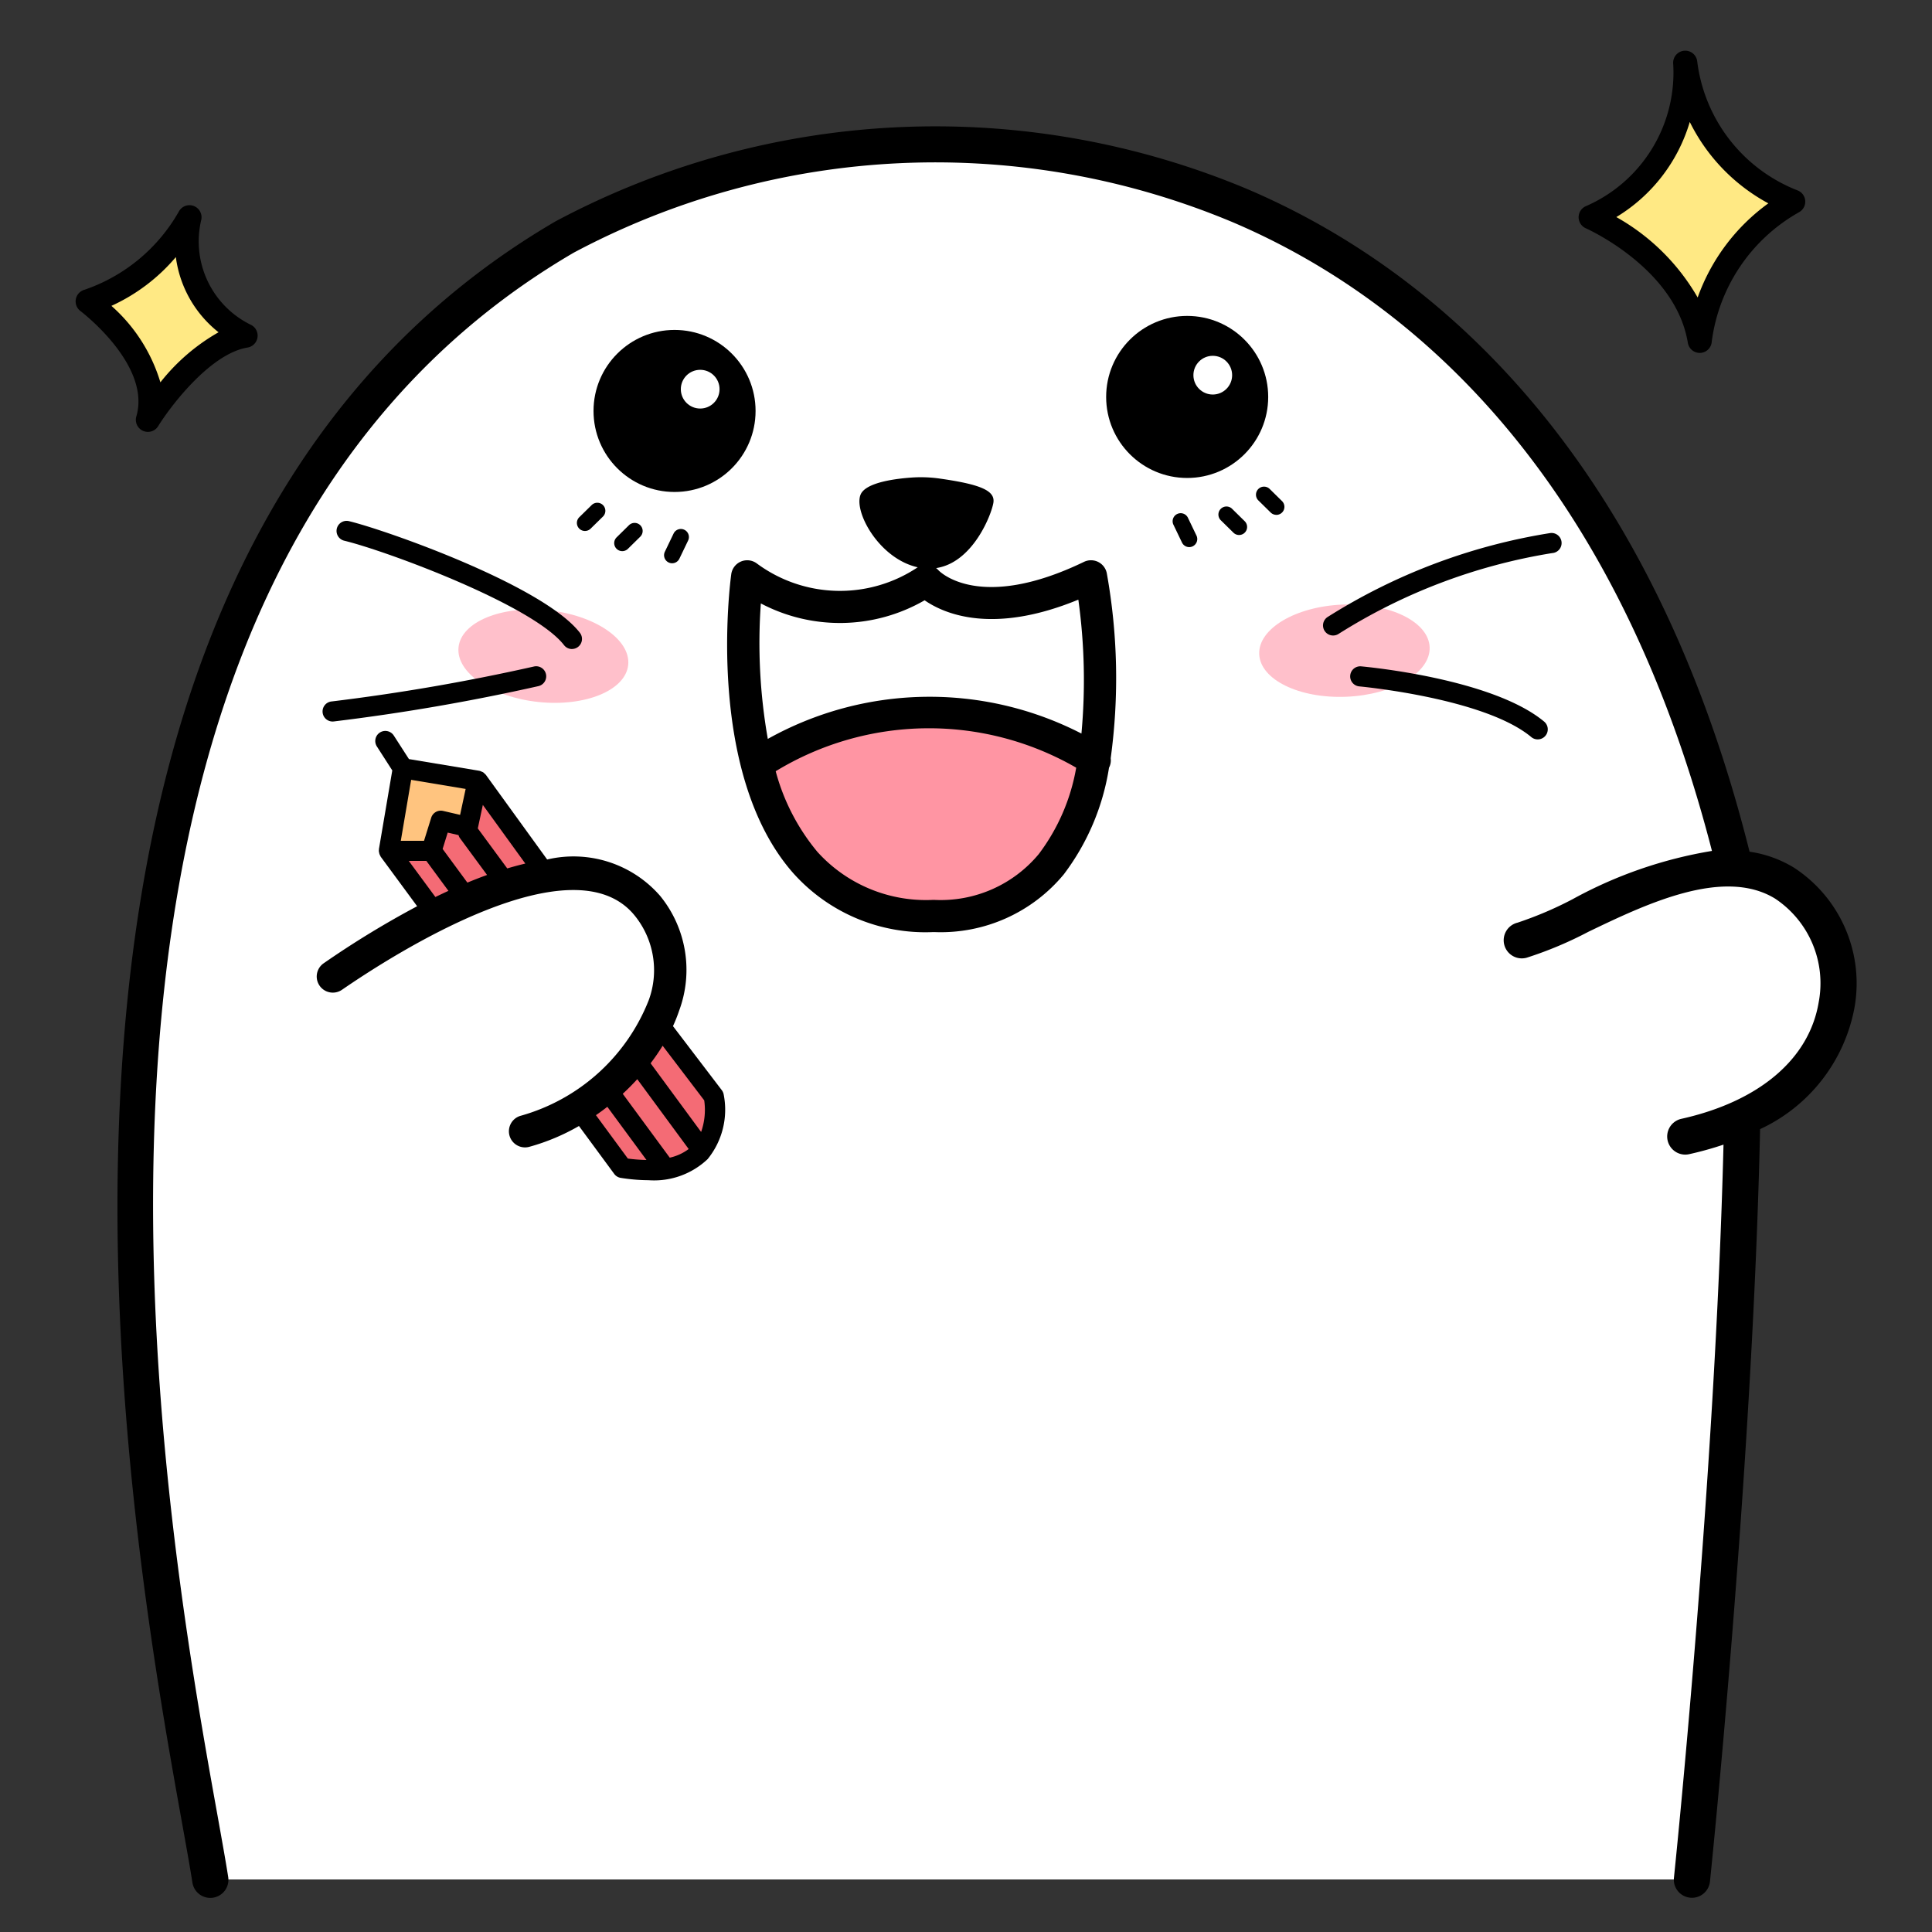 <svg id="img_flower" xmlns="http://www.w3.org/2000/svg" width="48" height="48" viewBox="0 0 48 48"><rect x="0" y="0" width="48" height="48" fill="#333333" stroke="none"/><defs><style>.cls-1{fill:#fff;}.cls-2{fill:#ff95a3;}.cls-3{fill:#ffc47f;}.cls-4{fill:#f46b75;}.cls-5{fill:pink;}.cls-6{fill:#ffe984;}</style></defs><path class="cls-1" d="M42.036,46.694s1.367-15.336,1.245-18.742c0,0,5.557-3.617-.173-6.376,0,0-4.221-21.552-24.64-17.42C10.385,6.481,4.974,11.591,3.396,28.236c-.028,2.761.641,15.368,1.828,18.458Z"/><path class="cls-2" d="M18.813,19.124A7.81,7.81,0,0,1,27.2,19.008s-.209,3.707-3.725,3.804S18.813,19.124,18.813,19.124Z"/><polygon class="cls-3" points="9.793 21.1 10.624 21.139 10.942 20.423 11.63 20.512 11.941 19.497 10.133 19.108 9.793 21.1"/><polygon class="cls-4" points="9.726 21.221 10.867 22.813 13.432 21.556 12.066 19.629 11.533 20.52 10.972 20.52 10.604 21.27 9.726 21.221"/><path class="cls-4" d="M14.471,27.674l1.965-2.14,1.297,1.702s.272,2.123-2.273,1.781Z"/><ellipse class="cls-5" cx="13.499" cy="16.301" rx="1.146" ry="2.119" transform="translate(-4.112 28.039) rotate(-84.054)"/><ellipse class="cls-5" cx="33.402" cy="16.166" rx="2.119" ry="1.146" transform="translate(-0.638 1.39) rotate(-2.362)"/><circle cx="16.759" cy="10.21" r="2.013"/><circle class="cls-1" cx="17.396" cy="9.669" r="0.481"/><circle cx="29.495" cy="9.862" r="2.013"/><circle class="cls-1" cx="30.131" cy="9.321" r="0.481"/><path d="M14.533,13.192a.2.2,0,0,1-.14-.343l.307-.301a.2.2,0,1,1,.28.286l-.307.301A.2.2,0,0,1,14.533,13.192Z"/><path d="M15.46,13.693a.2.2,0,0,1-.14-.343l.306-.301a.2.2,0,1,1,.281.285l-.306.301A.2.2,0,0,1,15.46,13.693Z"/><path d="M16.698,13.994a.2.2,0,0,1-.18-.286l.217-.452a.2.2,0,0,1,.361.173l-.217.452A.2.2,0,0,1,16.698,13.994Z"/><path d="M31.71,12.791a.2.2,0,0,1-.14-.057l-.306-.301a.2.2,0,0,1,.281-.285l.306.301a.2.2,0,0,1-.14.343Z"/><path d="M30.784,13.292a.2.2,0,0,1-.14-.058l-.306-.301a.2.2,0,1,1,.28-.285l.306.301a.2.2,0,0,1-.14.343Z"/><path d="M29.546,13.593a.2.2,0,0,1-.18-.114l-.217-.452a.2.2,0,0,1,.36-.173l.217.452a.2.2,0,0,1-.094.267A.198.198,0,0,1,29.546,13.593Z"/><path d="M14.211,16.125a.249.249,0,0,1-.198-.097c-.773-.997-4.434-2.347-5.455-2.593a.25.25,0,1,1,.117-.486c.904.218,4.817,1.593,5.732,2.772a.25.25,0,0,1-.197.403Z"/><path d="M8.268,17.926a.25.25,0,0,1-.026-.499,50.71,50.71,0,0,0,5.024-.868.25.25,0,0,1,.109.488,51.273,51.273,0,0,1-5.08.877Z"/><path d="M33.12,15.789a.25.25,0,0,1-.134-.461,14.681,14.681,0,0,1,5.527-2.084.25.25,0,1,1,.052.497A14.143,14.143,0,0,0,33.255,15.75.25.25,0,0,1,33.12,15.789Z"/><path d="M38.204,18.37a.248.248,0,0,1-.16-.058c-1.164-.97-4.244-1.256-4.275-1.259a.25.25,0,0,1,.044-.498c.133.012,3.267.303,4.551,1.373a.25.25,0,0,1-.16.442Z"/><path d="M17.978,27.184a.249.249,0,0,0-.046-.1L16.72,25.494a3.912,3.912,0,0,0,.156-.393A2.909,2.909,0,0,0,16.4,22.257a2.853,2.853,0,0,0-2.806-.903l-1.523-2.104a.256.256,0,0,0-.029-.027.238.238,0,0,0-.037-.034.251.251,0,0,0-.048-.021.238.238,0,0,0-.037-.016l-.006,0-.005-.002-1.749-.291-.376-.584a.25.25,0,0,0-.421.27l.383.596-.332,1.956c-.001.007.001.014.001.021s-.004.013-.004.021a.233.233,0,0,0,.006.029.242.242,0,0,0,.01.048.239.239,0,0,0,.021.046.263.263,0,0,0,.012.025l.904,1.228A23.269,23.269,0,0,0,8.042,23.932a.4.4,0,1,0,.454.659c1.324-.911,5.76-3.735,7.28-1.835a2.156,2.156,0,0,1,.341,2.095,4.814,4.814,0,0,1-3.177,2.869.4.4,0,1,0,.208.773,5.247,5.247,0,0,0,1.236-.518l.876,1.19a.25.25,0,0,0,.163.099,4.506,4.506,0,0,0,.69.058,1.934,1.934,0,0,0,1.468-.524A1.946,1.946,0,0,0,17.978,27.184Zm-5.376-5.609-.731-.993.125-.584,1.055,1.457C12.902,21.491,12.752,21.531,12.601,21.576Zm-.99.353-.615-.836.126-.406.269.062a.242.242,0,0,0,.033.072l.676.918C11.938,21.797,11.775,21.861,11.612,21.928ZM10.215,19.375l1.354.226-.138.644-.423-.098a.25.25,0,0,0-.295.17l-.178.572H9.958Zm-.059,2.014h.437l.548.744q-.163.075-.324.153Zm7.34,5.949a1.649,1.649,0,0,1-.077.785l-1.255-1.706a5.168,5.168,0,0,0,.299-.436ZM16.64,28.762l-1.168-1.587c.127-.116.246-.238.361-.363L17.11,28.547A1.22,1.22,0,0,1,16.64,28.762Zm-1.834-1.056q.145-.1.283-.208l.972,1.321a3.911,3.911,0,0,1-.462-.035Z"/><path d="M27.595,18.838a14.709,14.709,0,0,0-.097-4.596.4.4,0,0,0-.566-.283c-2.59,1.25-3.58.247-3.616.209a.393.393,0,0,0-.059-.054c.91-.134,1.373-1.321,1.423-1.621s-.307-.457-1.325-.602a3.306,3.306,0,0,0-.698-.027c-.419.029-1.056.116-1.243.366-.272.363.379,1.639,1.386,1.864a3.473,3.473,0,0,1-4.005-.101.4.4,0,0,0-.627.272c-.028.201-.65,4.941,1.539,7.427a4.4,4.4,0,0,0,3.462,1.466l.061,0a3.968,3.968,0,0,0,3.199-1.434,5.895,5.895,0,0,0,1.124-2.65A.396.396,0,0,0,27.595,18.838Zm-8.692-3.846a4.212,4.212,0,0,0,4.069-.078c.489.339,1.693.86,3.819-.016a14.513,14.513,0,0,1,.077,3.327,8.241,8.241,0,0,0-7.792.133A13.765,13.765,0,0,1,18.903,14.992Zm6.905,6.227a3.165,3.165,0,0,1-2.586,1.139l-.052,0a3.635,3.635,0,0,1-2.862-1.194,5.241,5.241,0,0,1-1.036-2.003,7.324,7.324,0,0,1,7.466-.088A4.961,4.961,0,0,1,25.808,21.219Z"/><path d="M44.568,21.555a2.928,2.928,0,0,0-1.101-.395c-2.579-10.299-8.2-14.641-12.486-16.466a20.046,20.046,0,0,0-17.178.805C7.444,9.21,3.833,16.081,3.07,25.923c-.612,7.893.782,15.636,1.451,19.358.112.62.2,1.11.258,1.482a.45.45,0,1,0,.889-.139c-.06-.383-.149-.877-.261-1.503-1.357-7.539-5.486-30.48,8.85-38.845a19.106,19.106,0,0,1,16.372-.754c4.064,1.732,9.389,5.85,11.904,15.619a10.858,10.858,0,0,0-3.462,1.199,9.134,9.134,0,0,1-1.367.583.45.45,0,1,0,.226.871,9.47,9.47,0,0,0,1.531-.643c1.414-.68,3.351-1.612,4.638-.827a2.524,2.524,0,0,1,1.086,2.575c-.234,1.411-1.478,2.467-3.413,2.898a.45.45,0,0,0,.097.889.457.457,0,0,0,.098-.011,8.21,8.21,0,0,0,.853-.237c-.208,8.36-1.22,18.11-1.231,18.209a.45.45,0,1,0,.895.094c.011-.101,1.059-10.204,1.245-18.688a4.168,4.168,0,0,0,2.343-3.007A3.43,3.43,0,0,0,44.568,21.555Z"/><path class="cls-6" d="M41.869,1.552A3.943,3.943,0,0,1,39.52,5.397s2.374,1.032,2.71,3.071A4.664,4.664,0,0,1,44.553,5.01,4.301,4.301,0,0,1,41.869,1.552Z"/><path d="M42.23,8.768a.3.3,0,0,1-.296-.251C41.63,6.667,39.423,5.682,39.4,5.672a.3.3,0,0,1-.008-.546,3.618,3.618,0,0,0,2.178-3.542.3.3,0,0,1,.596-.067,3.964,3.964,0,0,0,2.485,3.21.3.3,0,0,1,.05.543,4.325,4.325,0,0,0-2.173,3.22.3.3,0,0,1-.286.278ZM40.157,5.393a5.352,5.352,0,0,1,2.021,1.998,4.932,4.932,0,0,1,1.756-2.339A4.629,4.629,0,0,1,41.982,3.03,4.13,4.13,0,0,1,40.157,5.393Z"/><path class="cls-6" d="M4.707,5.397a4.564,4.564,0,0,1-2.529,2.09s1.935,1.445,1.497,2.942c0,0,1.161-1.884,2.426-2.09A2.615,2.615,0,0,1,4.707,5.397Z"/><path d="M3.675,10.73a.3.3,0,0,1-.288-.384C3.762,9.067,2.016,7.741,1.999,7.728a.3.3,0,0,1,.103-.53A4.29,4.29,0,0,0,4.443,5.256a.3.3,0,0,1,.559.198A2.306,2.306,0,0,0,6.223,8.065a.3.3,0,0,1-.074.57c-.924.151-1.915,1.46-2.219,1.952A.3.3,0,0,1,3.675,10.73ZM2.768,7.599a4.109,4.109,0,0,1,1.217,1.9A4.952,4.952,0,0,1,5.43,8.255,2.847,2.847,0,0,1,4.369,6.387,4.585,4.585,0,0,1,2.768,7.599Z"/></svg>